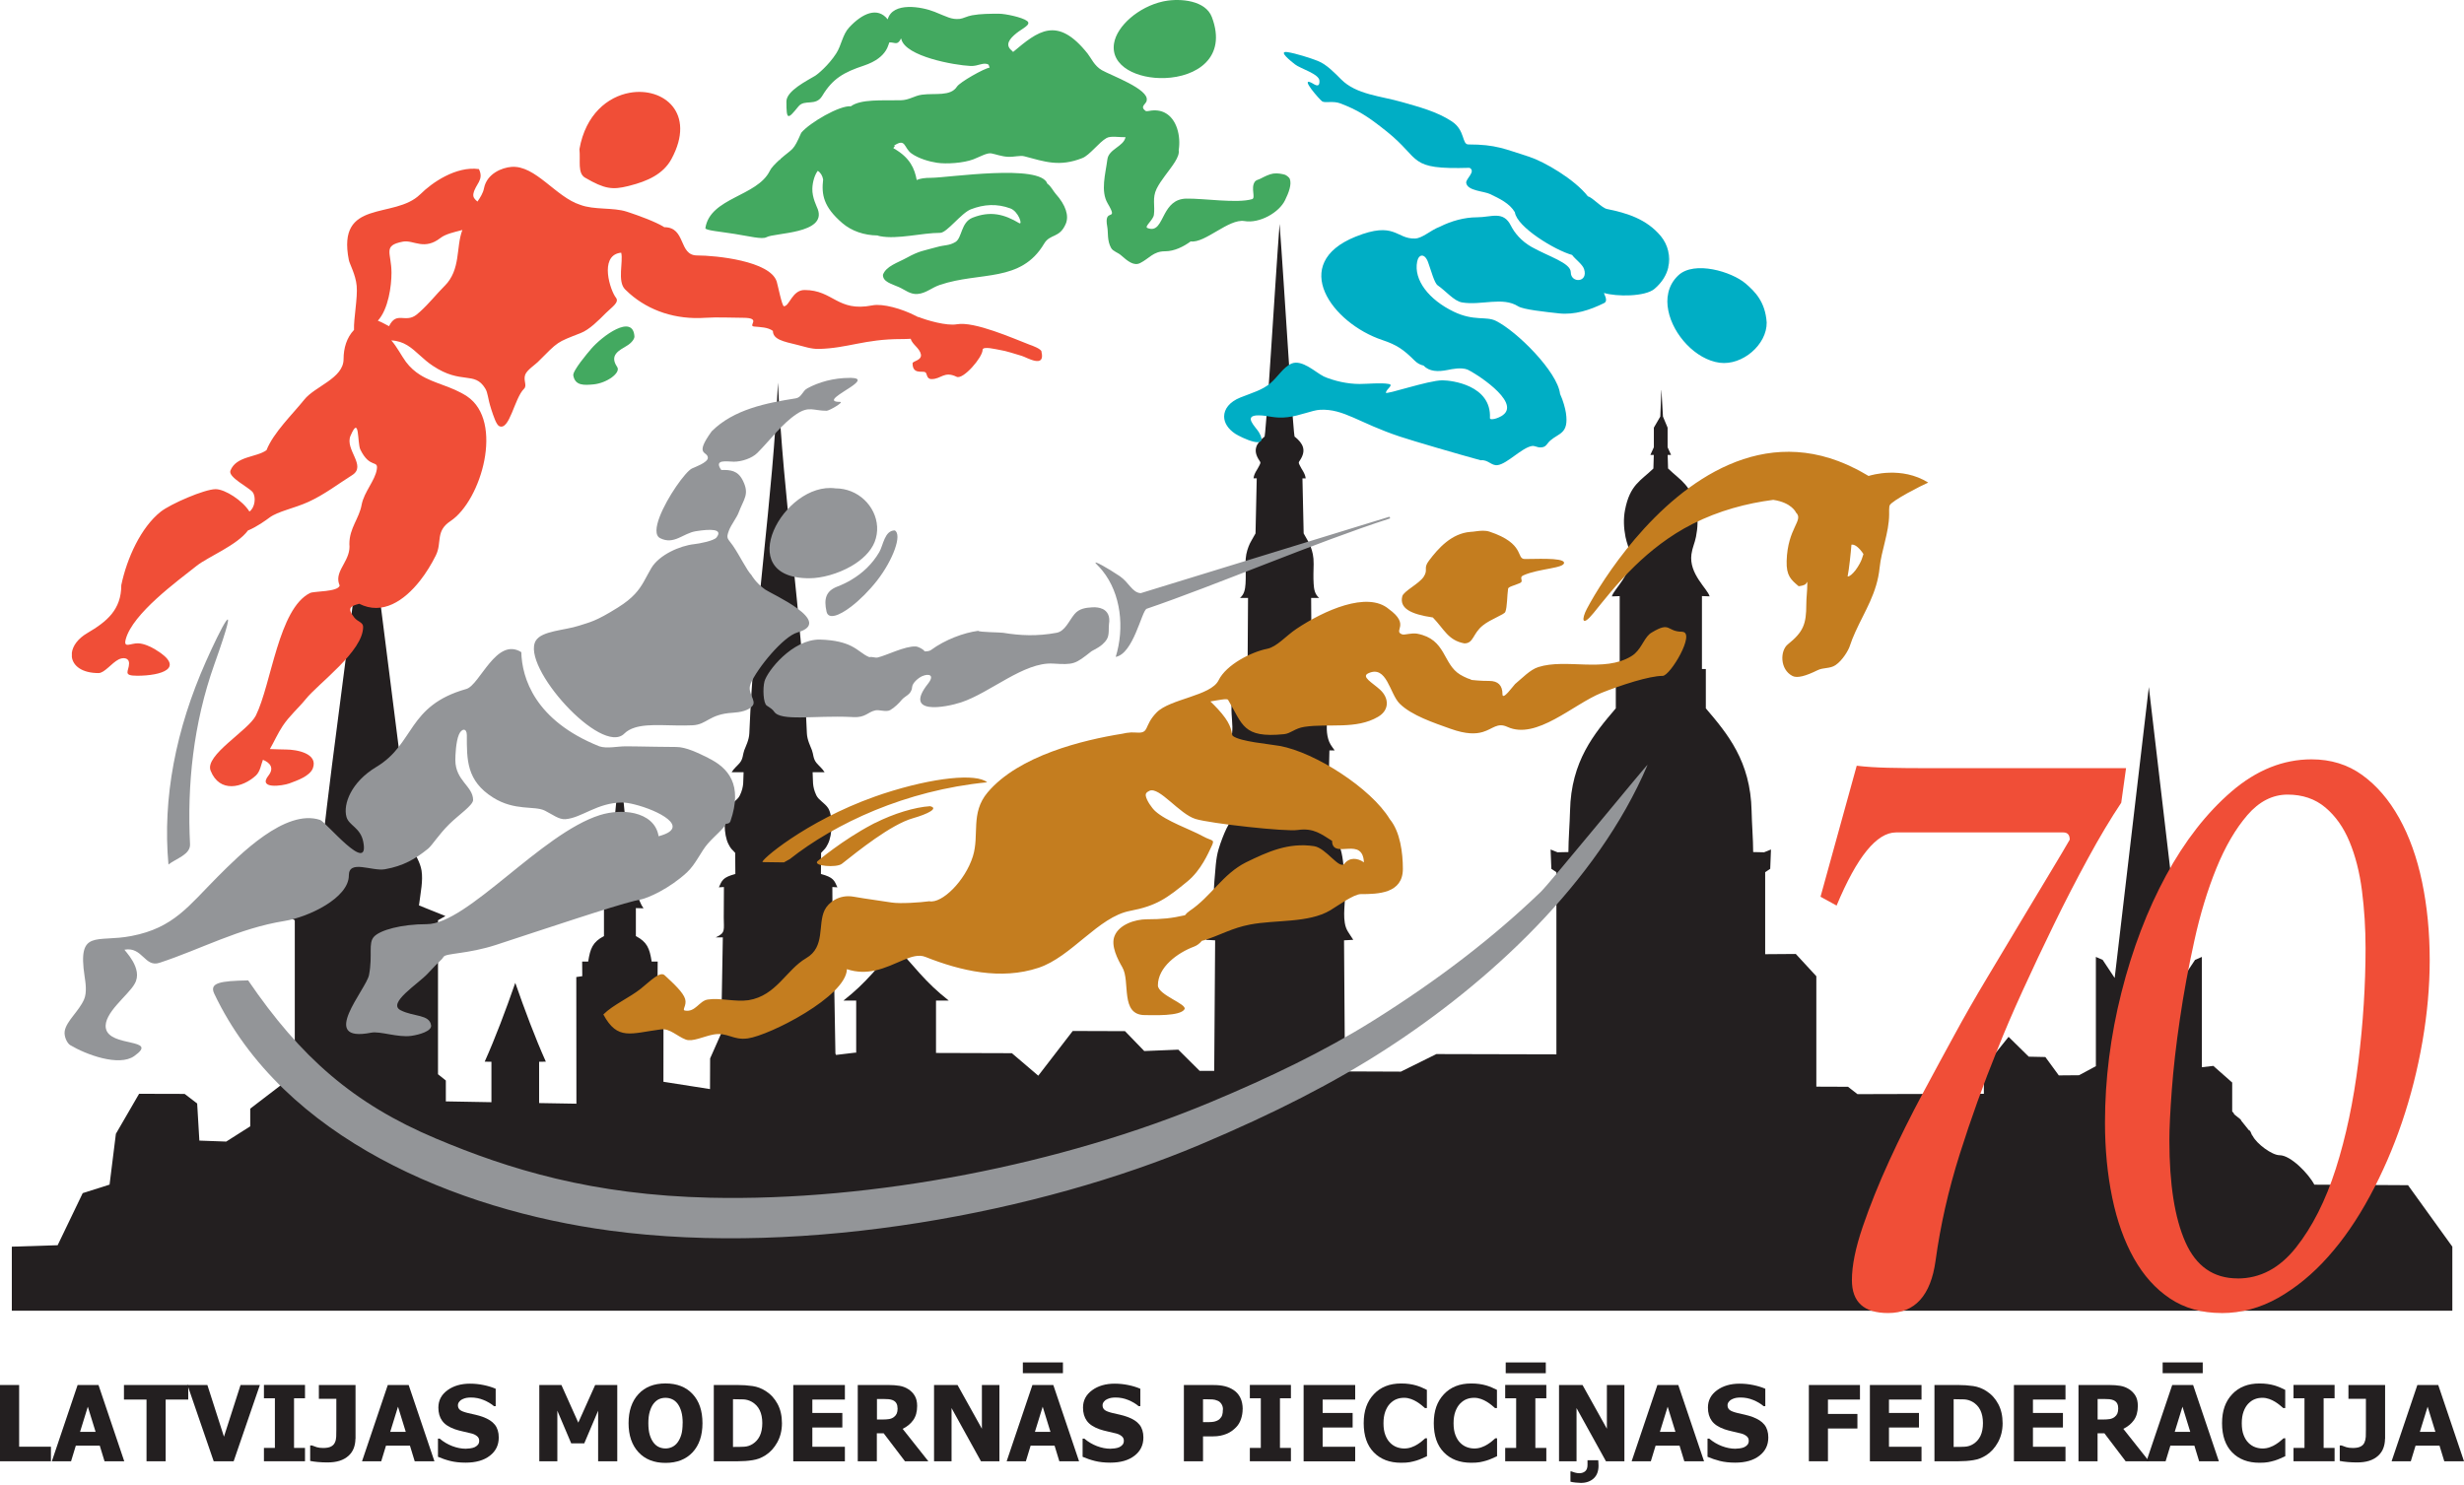 <svg width="536" height="323" viewBox="0 0 536 323" fill="none" xmlns="http://www.w3.org/2000/svg">
<path fill-rule="evenodd" clip-rule="evenodd" d="M36.645 188.102C35.332 173.679 38.234 158.688 44.796 143.924C47.686 137.413 52.935 126.839 46.651 144.479C42.008 157.54 40.695 170.84 41.339 183.673C41.452 185.944 38.272 186.802 36.645 188.102Z" fill="#939598"/>
<path fill-rule="evenodd" clip-rule="evenodd" d="M370.191 129.689L371.894 129.753C371.465 128.112 367.351 124.869 367.944 120.591C368.146 119.128 368.651 118.219 368.929 116.806C369.32 114.85 369.408 112.894 369.03 110.938C367.957 105.474 365.635 104.629 362.859 101.928L362.771 98.988H363.515L362.758 97.31V93.045L361.749 90.635L361.421 84.881H361.395L361.168 90.635L359.768 93.045V97.31L359.011 98.976H359.755L359.667 101.941C356.878 104.629 354.556 105.474 353.496 110.951C353.118 112.907 353.219 114.863 353.597 116.818C353.875 118.232 354.379 119.153 354.581 120.604C355.174 124.882 351.061 128.125 350.632 129.765L352.335 129.702V145.564H351.49V154.119C346.783 159.633 341.761 165.602 341.534 176.429C341.471 179.192 341.18 182.637 341.18 185.388L338.808 185.439L337.306 184.833L337.471 189.035L338.568 189.767V229.402L312.46 229.339L304.738 233.162L292.573 233.112L292.372 204.594L294.378 204.48C293.419 202.928 292.801 202.411 292.536 200.795C292.107 198.196 292.889 195.218 292.536 191.723C292.308 189.413 292.258 186.864 291.627 184.782C291.122 183.117 290.542 181.602 289.911 180.278C289.532 179.483 289.04 178.776 288.838 178.044C288.952 173.123 289.078 168.201 289.192 163.28H290.34C289.595 162.258 289.217 161.766 288.939 160.82C288.397 158.927 288.674 157.286 288.788 155.356C289.065 150.334 287.602 147.974 285.305 143.784L285.217 130.093H286.958C285.999 129.286 285.835 128.213 285.759 127.002C285.671 125.626 285.734 124.074 285.759 122.724C285.785 121.033 285.494 119.986 285.091 118.888C284.775 118.03 284.182 117.172 283.589 116.061C283.501 112.074 283.412 108.086 283.324 104.086H284.031C283.879 102.888 283.173 102.206 282.706 101.184C282.441 100.616 282.466 100.616 282.794 100.137C284.22 97.966 283.475 96.502 281.671 95.026C281.381 96.515 279.324 61.41 278.352 48.728C277.381 61.41 275.324 96.515 275.034 95.026C273.229 96.515 272.485 97.966 273.911 100.137C274.239 100.629 274.264 100.616 273.999 101.184C273.532 102.206 272.825 102.887 272.687 104.074H273.381C273.292 108.074 273.204 112.061 273.116 116.061C272.522 117.159 271.929 118.03 271.614 118.888C271.198 119.998 270.92 121.033 270.945 122.724C270.97 124.074 271.033 125.626 270.945 127.002C270.857 128.213 270.693 129.286 269.746 130.093H271.488L271.399 143.784C269.103 147.974 267.639 150.334 267.917 155.356C268.018 157.299 268.308 158.927 267.765 160.82C267.5 161.766 267.109 162.258 266.377 163.293H267.525C267.639 168.201 267.765 173.123 267.879 178.044C267.677 178.788 267.172 179.483 266.794 180.278C266.163 181.615 265.582 183.117 265.077 184.782C264.447 186.864 264.396 189.401 264.169 191.723C263.816 195.231 264.598 198.196 264.169 200.795C263.904 202.398 263.273 202.928 262.327 204.48L264.333 204.594L264.131 232.998H260.964L256.32 228.38L248.913 228.683L244.724 224.354L233.354 224.316L225.859 234.045L220.117 229.149L203.612 229.099V217.704H206.388C203.738 215.61 202.01 213.906 200.104 211.811C198.439 209.982 196.634 207.837 194.931 205.931C193.227 207.837 191.423 209.982 189.757 211.811C187.852 213.906 186.123 215.61 183.473 217.704H186.249V229.036H185.971L181.87 229.528L181.731 229.238L181.29 203.963H182.855C180.621 202.978 181.126 202.272 181.101 199.634C181.088 197.426 181.075 195.205 181.063 192.997L182.161 193.06C181.492 191.571 181.353 190.902 178.577 190.158C178.577 188.631 178.602 187.092 178.615 185.565C179.523 184.543 179.473 184.82 180.078 183.659C181.138 181.628 181.176 177.375 180.129 175.798C179.435 174.751 178.085 174.082 177.593 173.072C176.621 171.028 176.899 169.855 176.772 168.012H179.372C178.854 167.167 178.085 166.574 177.593 165.968C176.861 165.059 176.962 164.113 176.621 163.217C176.28 162.321 175.586 160.996 175.523 159.545C174.501 133.854 170.362 108.654 169.226 83.24C168.141 108.642 164.028 133.879 163.005 159.545C162.942 160.996 162.248 162.321 161.908 163.217C161.567 164.113 161.668 165.072 160.936 165.968C160.444 166.574 159.674 167.154 159.157 168.012H161.756C161.63 169.855 161.92 171.028 160.936 173.072C160.456 174.082 159.094 174.763 158.412 175.798C157.365 177.375 157.403 181.628 158.463 183.659C159.068 184.82 159.018 184.543 159.926 185.565C159.939 187.104 159.952 188.631 159.964 190.158C157.188 190.902 157.049 191.571 156.381 193.06L157.478 192.997C157.466 195.218 157.453 197.426 157.441 199.634C157.428 202.272 157.92 202.966 155.687 203.95H157.239L156.873 224.872L154.475 230.285L154.45 236.96L144.317 235.37L144.342 212.581L143.043 212.392L143.068 209.212H141.756C141.314 206.36 140.784 204.96 138.323 203.672V197.578L139.989 197.628C137.604 194.486 136.317 182.524 134.853 165.804C133.402 182.524 132.102 194.486 129.718 197.628L131.383 197.578V203.672C128.923 204.96 128.393 206.36 127.951 209.212H126.639L126.664 212.392L125.364 212.581L125.389 240.14L117.276 240.001V231.017L118.739 230.992C116.38 225.717 114.171 219.799 112.089 213.843C110.02 219.786 107.799 225.705 105.439 230.992L106.903 231.017V239.812L96.985 239.635V235.093L95.281 233.73V200.228L96.897 199.306L91.142 196.997C91.508 194.057 92.051 191.647 91.698 189.401C91.407 187.659 90.436 186.069 89.313 184.101C86.612 160.075 83.167 136.049 80.467 112.023C79.937 107.342 78.978 112.831 78.877 113.727C76.278 136.857 72.707 160.958 70.107 184.101C68.984 186.082 68 187.659 67.722 189.401C67.356 191.647 67.899 194.057 68.265 196.997L62.511 199.306L64.126 200.228V233.793L54.435 241.213V245.062L49.211 248.38L43.368 248.166L42.889 240.09L40.163 238.008L30.258 237.982L25.21 246.689L23.835 257.743L17.992 259.598L12.541 270.93L2.572 271.245V285.176H533.463V271.245L523.822 257.869L503.443 257.756C502.244 255.447 498.333 251.346 495.885 251.346C494.219 251.346 490.888 248.847 490.055 247.181C489.638 246.765 489.638 245.932 489.222 245.932L487.556 243.85C487.556 243.434 485.891 242.601 485.891 242.184C485.891 242.121 485.765 241.995 485.575 241.856V235.534L481.474 231.913L478.976 232.203V208.202L477.499 208.846L474.875 212.783L467.442 149.488L460.01 212.783L457.398 208.846L455.922 208.202V231.976L452.262 233.945L447.858 233.982L444.931 229.982L441.322 229.907L436.931 225.591L431.555 232.304V237.982L404.059 238.058L402.002 236.456L395.112 236.43V212.405L390.645 207.559L383.983 207.609V189.767L385.081 189.035L385.245 184.833L383.743 185.439L381.371 185.388C381.371 182.625 381.08 179.192 381.03 176.429C380.803 165.602 375.768 159.633 371.074 154.119V145.564H370.228V129.702L370.191 129.689Z" fill="#231F20"/>
<path fill-rule="evenodd" clip-rule="evenodd" d="M406.496 103.571C406.37 103.495 406.231 103.432 406.105 103.344C405.272 102.852 404.452 102.398 403.632 101.981C383.581 91.773 366.344 104.707 355.618 117.313C350.57 123.256 346.961 129.124 345.195 132.468C344.059 134.613 343.983 136.657 346.671 133.351C348.614 130.966 351.567 127.092 355.618 123.155C359 119.874 363.164 116.543 368.148 114.019C373.953 111.079 379.984 109.502 385.738 108.757C389.802 109.35 390.698 111.534 390.698 111.534C392.439 113.212 388.855 114.84 388.653 122.07C388.565 125.275 389.587 126.121 391.265 127.547C391.694 127.509 392.515 127.357 392.817 127.054C393.057 126.815 393.146 126.196 393.146 127.054C393.146 128.644 392.931 129.969 392.931 131.471C392.931 135.824 392.275 137.49 388.918 140.19C387.202 141.566 387.139 145.679 389.953 147.093C390.975 147.598 392.868 147.068 395.329 145.844C396.628 145.187 398.054 145.541 399.278 144.72C400.856 143.661 402.105 141.414 402.345 140.683C402.71 139.559 403.14 138.499 403.606 137.477C405.651 132.947 408.326 129.036 408.881 123.496C409.247 119.849 410.913 115.862 410.95 111.988C410.95 111.622 410.9 110.259 411.077 109.931C411.644 108.858 418.017 105.615 419.455 104.997C413.651 101.376 407.077 103.369 406.471 103.559L406.496 103.571ZM404.49 122.726C404.288 123.117 403.972 123.61 403.632 124.064C403.051 124.808 402.37 125.464 401.916 125.427C402.244 123.786 402.61 120.303 402.748 118.512C403.039 118.461 403.341 118.549 403.644 118.726C404.338 119.13 405.02 120.001 405.36 120.556C404.957 121.654 405.121 121.54 404.502 122.726H404.49ZM365.94 137.452C362.508 137.452 363.467 135.118 359.353 137.591C357.801 138.424 357.283 140.733 355.618 142.222C355.378 142.437 355.113 142.626 354.823 142.802C348.917 146.361 340.69 143.219 334.646 145.137C332.866 145.68 331.075 147.598 329.573 148.834C329.157 149.251 326.835 152.531 326.835 151.03C326.835 149.112 325.876 148.153 323.958 148.153C323.617 148.153 323.125 148.153 322.582 148.128C321.762 148.09 320.828 148.027 320.096 147.938C319.995 147.9 319.894 147.85 319.794 147.812C319.894 147.812 320.008 147.837 320.122 147.875L319.264 147.598C318.658 147.345 318.115 147.068 317.648 146.79C313.8 144.468 314.633 139.08 308.311 137.881C307.074 137.641 305.547 138.209 305.042 138.033C302.897 137.275 306.91 135.976 302.115 132.518C297.446 128.543 287.932 132.872 282.039 136.809C279.729 138.348 277.774 140.733 275.654 141.162C272.221 141.843 266.757 144.594 265.079 148.014C263.414 151.434 254.505 152.027 251.59 155.03C248.688 158.008 250.177 159.636 247.136 159.383C246.807 159.358 246.467 159.345 246.139 159.358H246.063C245.394 159.396 244.738 159.497 244.12 159.648C235.653 160.999 221.621 164.368 214.832 172.418C211.046 176.923 213.103 181.643 211.627 186.337C209.961 191.649 204.901 196.646 202.15 196.091C200.182 196.369 195.803 196.659 193.973 196.369C192.8 196.179 191.576 196.003 190.339 195.826C188.762 195.599 187.159 195.359 185.658 195.094C182.516 194.551 180.168 196.381 179.374 198.034C177.847 201.201 179.575 206.022 175.373 208.47C171.007 211.019 168.887 216.634 162.83 217.618C159.865 218.035 156.622 217.05 153.947 217.479C152.117 217.757 151.272 220.281 149.013 219.877C148.269 219.751 149.455 218.767 149.038 217.353C148.622 215.94 146.628 214.085 144.584 212.192C143.574 211.258 141.518 213.404 139.423 215.095C137 217.038 133.366 218.615 131.246 220.722C134.35 226.489 137.24 224.811 143.789 223.965C145.707 223.713 147.31 225.48 149.177 226.186C150.641 226.742 153.114 225.467 155.196 225.088C158.275 224.533 159.436 226.388 162.666 225.934C167.462 225.265 184.093 216.785 184.232 210.867C186.427 211.599 188.459 211.561 190.314 211.158C194.894 210.186 198.478 207.082 201.279 208.192C209.04 211.271 217.721 213.277 225.886 210.577C233.078 208.205 238.921 199.485 245.823 198.186C251.615 197.088 253.874 195.409 258.303 191.775C261.281 189.34 262.871 185.554 263.477 184.305C264.373 182.475 263.742 183.094 261.735 181.983C258.808 180.381 253.76 178.715 251.287 176.469C250.543 175.788 249.419 174.172 249.243 173.15C249.167 172.746 249.344 172.368 250.063 172.052C252.196 171.119 256.549 177.112 260.057 178.185C263.3 179.182 279.793 180.999 282.329 180.583C285.774 180.078 287.49 181.542 289.774 182.955C289.774 183.106 289.774 183.258 289.799 183.397C290.367 186.778 296.424 181.996 296.701 187.624C295.288 186.64 293.597 186.501 292.474 187.901C291.351 189.315 288.525 184.52 285.849 184.103C280.209 183.258 275.704 185.365 271.048 187.624C265.975 190.16 263.439 195.081 258.783 198.186C258.366 198.463 258.038 198.779 257.773 199.132C254.921 199.788 252.763 200.015 249.483 200.015C246.946 200.015 243.426 201.138 242.441 203.675C241.596 205.782 243.148 208.747 244.132 210.438C245.962 213.53 243.564 220.861 249.066 220.861C250.896 220.861 256.688 221.151 257.659 219.599C258.366 218.476 251.88 216.495 251.88 214.388C251.88 210.451 256.095 207.321 259.779 205.946C260.385 205.719 260.966 205.29 261.445 204.697C261.634 204.659 261.836 204.596 262.038 204.545C265.559 203.422 267.969 201.921 271.906 201.164C277.546 200.078 284.6 200.886 289.383 198.059C290.796 197.227 294.455 194.539 296.007 194.539C299.818 194.539 305.169 194.4 305.169 189.05C305.169 185.542 304.588 180.974 302.329 178.236C298.241 171.472 286.001 163.674 278.392 162.298C275.855 161.844 269.912 161.377 268.196 160.14C267.83 159.875 268.196 158.55 266.518 156.203C265.622 154.942 264.385 153.654 263.3 152.62C265.142 152.304 266.947 151.938 267.136 152.254C270.341 157.591 270.278 160.658 279.326 159.737C280.802 159.585 281.66 158.462 283.742 158.147C289.017 157.352 294.985 158.79 299.793 155.951C302.266 154.5 302.203 151.888 300.209 150.058C298.556 148.544 296.02 147.232 297.66 146.487C301.686 144.632 302.291 150.916 304.462 153.087C307.049 155.673 312.008 157.301 315.528 158.563C318.999 159.8 321.068 159.711 322.57 159.257C324.791 158.588 325.712 157.137 327.92 158.159C334.229 161.049 342.204 153.238 348.375 150.752C350.015 150.096 352.854 149.049 355.618 148.241C357.927 147.572 360.186 147.055 361.687 147.055C363.328 147.055 368.956 137.591 365.94 137.465V137.452ZM311.692 134.348C314.166 136.897 314.998 139.332 318.557 139.988C320.589 139.976 320.336 137.856 322.57 136.077C324.298 134.689 327.213 133.73 327.453 133.137C327.882 132.089 327.832 129.603 328.059 128.089C328.122 127.647 329.409 127.408 330.595 126.878C331.642 126.411 330.254 125.692 331.403 125.174C334.734 123.673 340.475 123.66 340.223 122.386C339.983 121.25 333.459 121.666 331.668 121.628C329.75 121.591 331.844 118.284 324.046 115.685C323.566 115.521 323.062 115.471 322.582 115.471C321.56 115.471 320.601 115.71 319.869 115.723C315.756 116.051 312.891 119.269 310.847 121.982C309.535 123.723 310.733 123.849 309.724 125.452C308.727 127.017 305.32 128.619 305.042 129.742C304.399 132.304 306.771 133.629 311.705 134.348H311.692ZM190.326 179.056C190.137 179.144 189.948 179.245 189.771 179.346C183.235 182.791 177.809 187.397 177.809 187.397C176.85 188.431 181.973 188.848 183.121 187.952C184.926 186.526 187.563 184.419 190.339 182.488C193.191 180.507 196.194 178.702 198.617 178.021C201.809 177.112 204.283 175.851 202.314 175.409C198.983 175.623 194.402 177.012 190.339 179.068L190.326 179.056ZM170.528 187.636C170.957 187.397 171.386 187.157 171.815 186.917C176.661 183.081 182.97 179.321 190.326 176.292C197.57 173.327 205.822 171.081 214.731 170.21C212.447 168.254 203.223 169.062 192.08 172.709C191.487 172.91 190.907 173.1 190.326 173.314C175.108 178.702 164.963 187.561 165.922 187.573L170.528 187.636Z" fill="#C47D1F"/>
<path fill-rule="evenodd" clip-rule="evenodd" d="M379.731 61.688C381.787 63.467 383.996 65.65 384.311 70.155C384.387 74.975 379.024 79.581 374.077 78.925C368.879 78.231 363.945 72.856 362.91 67.568V63.707C363.225 62.294 363.932 60.994 365.106 59.896C368.576 56.666 376.702 59.089 379.743 61.701L379.731 61.688ZM362.897 58.18C363.188 56.969 363.162 55.77 362.897 54.659V58.18ZM362.897 67.568C362.645 66.256 362.62 64.944 362.897 63.707V67.568ZM362.897 54.659C362.62 53.423 362.039 52.3 361.295 51.391C358.203 47.656 353.862 46.331 349.572 45.473C348.424 45.246 346.468 42.975 345.421 42.722C342.518 39 335.931 35.176 332.638 34.104C327.288 32.413 325.433 31.428 319.426 31.428C317.962 31.428 318.783 28.35 315.792 26.394C312.549 24.274 308.852 23.315 305.016 22.217C300.334 20.867 295.072 20.602 291.754 17.283C290.366 15.908 288.637 14.04 286.668 13.258C285.053 12.614 281.873 11.617 280.094 11.34C277.81 10.986 280.952 13.409 281.697 14.002C282.807 14.911 286.958 16.072 287.022 17.561C287.11 19.34 285.861 18.305 285.331 18.028C282.605 16.64 287.173 21.8 287.627 22.066C288.271 22.457 290 21.901 291.564 22.495C295.299 23.921 297.47 25.245 301.672 28.615C309.357 34.773 306.088 36.918 319.679 36.514C321.142 37.309 318.82 38.886 318.947 39.795C319.224 41.561 322.821 41.561 324.171 42.243C326.139 43.189 328.373 44.211 329.534 46.18C329.975 49.423 338.316 54.47 341.976 55.467C342.67 56.413 344.247 57.499 344.588 58.546C345.559 61.537 341.698 61.65 341.698 59.253C341.698 57.183 336.852 55.82 333.117 53.7C330.947 52.464 329.458 50.672 328.688 49.133C327.01 45.751 324.448 47.278 321.294 47.278C318.593 47.278 315.742 48.06 313.205 49.334C311.199 50.079 309.457 51.833 307.83 51.896C303.666 52.047 303.501 48.022 294.883 51.492C280.334 57.347 289.709 70.319 300.725 73.991C303.893 75.051 305.331 76.073 307.716 78.445C308.334 79.064 308.991 79.392 309.647 79.531C310.946 80.856 312.751 80.931 314.947 80.49C315.83 80.313 317.824 79.871 319.237 80.414C320.448 80.894 330.871 87.342 326.972 90.282C326.77 90.446 326.581 90.559 326.404 90.635C325.874 90.938 325.079 91.19 324.751 91.19C324.713 91.19 324.095 91.317 324.108 90.951C324.461 83.821 315.805 82.749 313.76 82.749C310.707 82.749 301.394 85.966 301.47 85.436C301.596 84.603 303.262 83.758 302.101 83.543C300.41 83.228 297.571 83.543 295.779 83.543C293.078 83.543 290.328 82.912 287.88 81.89V81.853C286.302 81.121 283.249 78.105 280.927 79.114C279.16 79.884 277.873 82.118 276.321 83.405C274.567 84.868 272.51 85.424 269.86 86.471C267.437 87.43 266.277 89.02 266.289 90.635C266.289 91.973 267.122 93.323 268.699 94.37C269.848 95.127 276.346 98.282 273.86 94.055C273.192 92.919 270.277 90.37 273.759 90.37C275.879 90.37 277.242 91.115 280.069 90.774C282.807 90.458 285.432 89.247 287.16 89.159C292.347 88.906 295.527 91.998 304.524 94.989C307.464 95.973 317.584 98.913 322.114 100.15C323.691 99.935 324.436 101.411 325.799 101.197C327.906 100.881 331.01 97.449 333.218 97.045C333.849 96.932 334.329 97.348 335.061 97.348C336.411 97.348 336.398 96.579 337.256 95.834C339.149 94.194 341.307 94.37 340.638 89.84C340.499 88.906 340.058 87.203 339.364 85.701C338.821 80.906 329.975 72.061 325.382 69.802C323.224 68.742 320.65 69.941 316.221 67.808C310.883 65.234 307.464 60.944 308.284 56.893C308.599 55.29 309.912 55.025 310.656 57.057C311.35 58.962 312.019 61.6 312.751 62.092C314.505 63.291 316.284 65.511 318.051 65.802C322.215 66.508 326.846 64.489 330.253 66.647C331.389 67.366 336.196 67.859 339.149 68.187C342.506 68.552 345.862 67.467 348.941 65.941C350.039 65.398 348.638 63.644 348.992 63.757C351.591 64.552 357.85 64.59 359.907 62.849C361.585 61.423 362.531 59.795 362.91 58.167V54.647L362.897 54.659Z" fill="#00AEC5"/>
<path fill-rule="evenodd" clip-rule="evenodd" d="M226.566 76.5C226.465 75.894 224.547 75.188 223.941 74.986C220.509 73.673 211.941 69.85 208.117 70.557C205.972 70.935 201.669 69.749 199.524 68.853L199.751 68.954C199.751 68.954 199.776 68.992 199.776 69.03C199.612 68.942 199.436 68.841 199.272 68.752C199.347 68.777 199.448 68.815 199.524 68.853L199.183 68.714C196.193 67.175 192.016 65.989 189.757 66.443C182.148 67.945 181.277 63.099 175.019 63.099C172.306 63.099 171.75 66.632 170.526 66.632C170.11 66.632 169.176 61.925 168.962 61.269C167.536 56.764 155.712 55.578 151.636 55.578C147.561 55.578 149.277 49.433 144.507 49.433C142.627 48.222 138.601 46.808 136.986 46.266L136.33 46.051C133.339 45.08 129.276 45.723 126.21 44.562C120.91 42.871 116.481 35.919 111.269 36.31C109.238 36.461 105.919 37.748 105.288 40.953C105.086 42.001 104.493 42.947 103.862 43.856C103.307 43.389 102.84 42.947 102.979 42.165C103.383 40.07 105.364 39.187 104.178 36.789C99.206 36.095 93.919 39.767 91.433 42.266L91.382 42.303C85.78 47.805 73.212 43.099 75.887 56.588C76.063 57.471 77.363 59.717 77.59 62.203C77.83 64.79 76.909 69.358 77.01 71.781C75.42 73.446 74.738 75.73 74.738 78.14C74.738 82.33 68.492 84.033 66.17 86.974C63.672 90.103 59.483 94.116 57.968 97.952C55.735 99.554 51.369 99.201 50.12 102.406C49.59 103.832 54.044 105.977 54.94 107.05C55.785 108.148 55.432 110.507 54.258 111.302C52.795 108.93 48.971 106.431 46.902 106.431C44.492 106.431 37.084 109.649 34.952 111.34C30.674 114.734 27.608 121.435 26.384 127.315C26.384 132.666 23.255 135.24 18.977 137.751C16.933 138.95 15.822 140.54 15.633 142.016V142.962C15.898 144.893 17.854 146.445 21.437 146.445C22.724 146.445 24.277 144.262 25.803 143.48C26.725 143.013 28.075 143.038 28.075 144.35C28.075 146.041 26.561 147.025 29.854 147.025C35.028 147.025 40.567 145.398 33.778 141.309C32.895 140.779 31.381 140.01 30.043 139.972C28.428 139.921 26.8 141.17 27.355 139.076C28.857 133.498 38.523 126.482 42.788 123.101C45.236 121.157 51.596 118.621 53.943 115.416C55.861 114.646 57.893 113.157 58.624 112.614C60.467 111.239 64.038 110.596 67.129 109.182C70.625 107.58 73.691 105.207 76.606 103.378C79.836 101.346 74.953 97.826 76.253 94.81C78.284 90.078 77.679 96.374 78.398 97.838C80.455 102.027 82.322 99.983 81.969 102.116C81.616 104.526 79.205 107.024 78.675 109.788C78.145 112.829 76 114.873 76 118.356C76.379 121.725 73.224 123.795 73.615 126.47C73.666 126.773 73.754 127.088 73.893 127.404C73.489 128.817 68.404 128.59 67.457 129.019C60.58 132.4 59.053 148.817 55.659 155.682C54.019 158.963 44.466 164.3 45.817 167.682C47.785 172.629 52.782 171.379 55.659 168.742C56.631 167.846 56.807 166.244 57.199 165.31C58.725 165.941 59.697 167.051 58.423 168.717C55.962 171.796 61.502 170.976 62.927 170.458C64.568 169.84 67.344 168.919 68.051 167.177C69.287 163.897 64.467 163.076 62.208 163.076C61.047 163.076 59.823 163.001 58.713 162.975C59.621 161.398 60.429 159.556 61.502 157.941C62.965 155.732 64.984 154.004 66.511 152.111C69.287 148.653 79.054 141.688 78.991 136.363C78.978 135.378 77.792 135.278 77.073 134.369C75.268 132.123 76.555 131.807 78.145 131.366C83.193 133.915 87.912 130.735 91.37 126.344C92.733 124.615 93.894 122.684 94.802 120.854C96.228 118.003 94.625 115.593 98.02 113.359C104.708 108.892 109.705 91.68 101.591 86.229C98.184 83.996 94.487 83.503 91.382 81.56C90.259 80.853 89.225 79.957 88.303 78.734C87.281 77.333 86.36 75.465 85.124 74.065C87.938 74.203 89.54 75.692 91.382 77.358C92.215 78.115 93.099 78.898 94.171 79.604C100.392 83.743 103.193 80.677 105.54 84.5C106.197 85.573 106.02 86.431 106.865 89.055C107.37 90.595 107.963 92.412 108.594 92.715C110.866 93.787 111.875 86.658 113.995 84.588C114.727 83.869 113.78 82.759 114.26 81.497C114.639 80.513 116.43 79.327 116.973 78.784C121.566 74.191 120.986 74.557 126.298 72.475C128.241 71.718 130.197 69.711 131.825 68.083C133.1 66.822 134.79 65.774 133.983 64.765C132.734 63.187 130.374 55.856 134.778 55.023C134.904 54.998 135.018 54.985 135.131 54.985C135.623 56.891 134.235 61.219 135.977 62.96C136.305 63.288 136.633 63.591 136.973 63.894C141.251 67.642 147.018 69.585 153.453 69.143C156.065 68.967 159.031 69.143 161.605 69.143C165.82 69.143 162.564 70.897 164.053 71.049C165.416 71.175 167.044 71.188 168.129 71.995C168.154 73.838 170.337 74.292 173.441 75.036C174.855 75.377 176.445 75.957 178.123 75.919C184.42 75.768 188.066 73.774 196.003 73.774C196.786 73.774 197.48 73.749 198.098 73.711C198.489 75.011 200.067 75.73 200.332 77.131C200.533 78.443 198.515 78.544 198.515 79.049C198.515 81.472 200.533 80.664 201.24 80.967C201.745 81.169 201.442 82.481 202.653 82.481C204.773 82.481 205.379 80.664 208.092 81.977C209.505 82.683 213.745 77.749 213.745 76.134C213.745 75.225 216.774 76.033 217.468 76.134C218.881 76.336 220.9 77.043 222.313 77.446C223.323 77.749 227.449 80.26 226.553 76.538L226.566 76.5ZM96.695 62.228C94.928 63.995 93.3 66.09 91.382 67.806C91.143 68.02 90.89 68.235 90.65 68.437C88.165 70.43 86.284 67.579 84.631 70.973C84.24 70.809 83.193 70.14 82.196 69.774C84.493 67.238 85.161 62.254 85.161 59.339C85.161 54.96 83.155 53.433 87.647 52.575C88.833 52.348 90.02 52.891 91.382 53.08C92.657 53.257 94.083 53.118 95.811 51.78C96.909 50.922 98.777 50.506 100.581 50.039C99.143 53.799 100.304 58.632 96.707 62.228H96.695ZM127.295 38.669C131.56 41.168 133.276 41.307 136.595 40.499L136.986 40.398C140.721 39.452 144.242 37.95 146.059 34.606C151.51 24.549 144.292 18.871 136.986 20.183C132.204 21.041 127.383 24.877 126.046 32.448C126.311 34.997 125.579 37.672 127.282 38.669H127.295Z" fill="#F04E37"/>
<path fill-rule="evenodd" clip-rule="evenodd" d="M280.563 38.887C280.462 38.622 279.805 38.092 279.477 38.004C278.909 37.853 277.95 37.626 276.979 37.764C276.096 37.891 275.048 38.433 274.19 38.875C273.673 39.14 273.231 39.127 272.916 39.619C272.058 40.957 273.193 43.089 272.373 43.329C269.08 44.301 261.874 43.14 258.026 43.215C255.464 43.279 254.278 44.881 253.395 46.484C252.309 48.465 251.704 50.459 249.584 49.6C248.877 49.31 250.846 47.884 251.01 46.749C251.287 44.793 250.606 43.089 251.603 41.07C252.07 40.124 252.726 39.19 253.395 38.282C254.972 36.136 256.663 34.155 256.41 32.666C256.89 29.638 256.019 25.878 253.395 24.527C252.473 24.048 251.325 23.871 249.95 24.136C249.66 24.187 249.445 24.199 249.294 24.187C247.741 23.139 249.445 22.635 249.445 21.827C249.975 19.392 241.722 16.426 239.703 15.278C238.05 14.332 237.369 12.641 236.599 11.669C229.949 3.303 225.76 6.798 220.384 11.303C220.296 11.19 220.195 11.088 220.069 10.988C218.555 9.751 219.615 8.426 221.116 7.215C222.454 6.142 224.448 5.347 223.413 4.552C222.365 3.757 218.693 2.987 217.331 2.987C215.349 2.987 213.356 2.987 211.45 3.328C210.34 3.53 209.494 4.035 208.788 4.11C206.983 4.3 206.012 3.656 203.299 2.571C200.56 1.473 194.201 0.312 193.103 4.211C190.882 1.397 187.551 2.924 184.737 5.953C183.26 7.53 183.058 9.827 181.91 11.618C180.219 14.243 177.822 16.186 177.367 16.464C175.588 17.549 171.071 19.745 171.071 22.079C171.071 26.18 171.348 26.042 173.67 23.177C175.033 21.474 177.431 23.24 178.869 20.855C181.128 17.095 183.563 15.72 187.904 14.281C193.418 12.451 193.179 9.221 193.519 9.221C194.718 9.221 195.147 9.865 195.879 8.615C195.929 8.527 195.967 8.161 196.081 8.565C197.065 12.275 207.475 14.18 211.147 14.357C212.788 14.432 213.936 13.448 215.021 14.054C215.11 14.104 215.211 14.634 215.286 14.71C214.113 14.861 208.813 17.852 208.169 18.849C206.769 21.032 203.412 20.224 200.56 20.603C198.844 20.83 197.835 21.776 195.917 21.814C191.816 21.89 187.298 21.524 185.09 23.127C182.667 22.887 176.131 26.685 174.301 28.881C172.497 32.982 172.623 32.086 169.695 34.648C169.847 34.736 169.758 34.774 169.544 34.786C168.597 35.67 167.79 36.477 167.474 37.146C164.724 42.774 154.477 42.963 153.443 49.626C153.367 50.131 156.723 50.396 159.84 50.9C162.957 51.392 165.809 52.137 166.743 51.607C168.471 50.623 179.841 50.9 177.897 45.525C177.67 44.894 176.648 42.988 176.711 41.032C176.762 39.544 177.229 38.042 177.885 37.171C178.503 37.537 178.907 38.231 179.058 39.039C178.68 42.345 179.109 44.995 183.248 48.553C185.254 50.269 187.98 51.203 190.882 51.228C191.046 51.291 191.235 51.355 191.45 51.392C195.286 52.124 200.497 50.66 204.523 50.66C205.986 50.66 209.091 46.358 211.198 45.537C214.037 44.44 216.864 44.263 219.791 45.348C221.533 45.992 222.529 49.008 221.709 48.553C218.504 46.635 215.488 45.815 211.564 47.367C209.002 48.377 209.305 51.796 207.816 52.667C206.428 53.487 205.557 53.26 203.816 53.752C200.901 54.572 200.03 54.547 197.267 56.074C195.235 57.197 192.762 57.891 192.068 59.784C192.03 61.323 193.923 61.752 195.526 62.459C196.939 63.09 197.986 64.087 199.601 63.961C201.431 63.822 202.63 62.598 204.472 61.98C213.255 59.027 222.063 61.576 227.135 53.008C228.435 50.812 230.492 51.885 231.842 48.692C232.574 46.963 231.855 44.629 229.634 42.156C229.053 41.499 228.662 40.553 227.829 39.96C226.366 35.569 206.151 38.685 202.592 38.685C201.128 38.685 200.169 38.837 199.412 39.165C198.971 36.717 197.961 34.294 194.453 32.313C194.062 32.099 194.958 31.884 194.504 31.669C197.09 29.979 196.573 32.174 198.289 33.398C199.841 34.509 202.201 35.178 203.841 35.417C205.848 35.72 209.57 35.493 211.753 34.66C213.154 34.117 214.719 33.196 215.652 33.373C216.548 33.537 217.911 34.054 219.261 34.117C220.611 34.181 221.949 33.764 222.82 34.004C227.299 35.178 230.416 36.364 235.438 34.395C237.054 33.764 239.035 30.976 240.713 30.029C241.647 29.512 243.464 29.89 244.839 29.852C244.423 31.897 241.18 32.414 240.89 34.685C240.486 37.827 239.363 41.55 240.953 44.25C243.489 48.553 240.019 44.894 240.864 49.323C241.104 50.534 240.789 52.351 241.71 53.967C242.139 54.699 243.174 54.938 243.83 55.519C245.268 56.781 246.631 57.941 248.019 57.235C250.013 56.238 250.858 54.686 253.407 54.673H253.445C255.439 54.673 257.445 53.676 259.01 52.528C262.152 52.957 267.288 47.531 270.707 48.099C273.988 48.667 278.266 46.244 279.553 43.531C280.348 41.928 281.017 40.111 280.575 38.938L280.563 38.887ZM128.521 75.999C127.852 76.769 124.533 80.693 124.71 81.69C125.101 83.923 127.007 83.835 129.114 83.633C132.016 83.355 135.12 81.097 134.25 79.835C132.483 77.235 134.716 76.226 136.382 75.216C137.455 74.573 138.048 73.689 138.01 73.185C137.682 68.213 131.044 73.033 128.508 75.999H128.521ZM253.395 16.981C260.196 16.742 266.998 12.628 263.616 3.707C262.253 0.11 256.865 -0.407 253.395 0.237C253.243 0.262 253.092 0.287 252.953 0.325C247.678 1.498 242.946 5.65 242.341 9.435C241.533 14.47 247.464 17.196 253.395 16.981Z" fill="#43A960"/>
<path fill-rule="evenodd" clip-rule="evenodd" d="M239.827 132.491C239.221 132.201 238.464 132.088 237.606 132.138C236.218 132.226 234.779 132.378 233.744 133.614C232.533 135.066 231.688 137.337 229.845 137.678C225.643 138.46 221.933 138.296 218.211 137.678C217.517 137.564 212.962 137.564 212.798 137.249C209.643 137.665 205.592 139.167 202.488 141.451C202.173 141.678 201.668 141.716 201.138 141.728C200.886 141.249 199.75 140.693 199.207 140.656C196.822 140.542 192.898 142.599 190.917 143.053C190.362 143.179 189.769 142.839 189.112 142.977C187.75 142.46 186.904 141.425 185.163 140.555C183.75 139.848 181.731 139.255 178.361 139.154C172.342 139.078 166.878 146.056 166.298 148.265C165.907 149.741 166.02 153.022 166.803 153.527C167.648 154.069 168.115 154.397 168.38 154.814C169.793 157.009 177.062 155.634 185.15 156L185.617 156.025C188.305 156.177 188.797 154.877 190.463 154.549C191.283 154.385 192.784 154.978 193.643 154.498C194.551 153.993 195.586 152.971 196.091 152.34C196.848 151.381 198.286 151.167 198.412 149.501C198.488 148.542 199.813 147.457 200.633 147.104C202.021 146.511 203.397 146.813 201.87 148.757C196.419 155.647 205.63 153.943 209.062 152.82C215.397 150.738 222.741 144 229.063 144.378C233.593 144.656 233.845 144.542 237.416 141.716C237.669 141.514 238.817 141.072 239.814 140.201C240.193 139.873 240.546 139.482 240.811 139.015C241.354 138.094 241.126 136.504 241.24 135.797C241.53 134.081 240.924 132.983 239.814 132.466L239.827 132.491ZM302.365 112.39L248.142 129.059C246.262 128.92 245.631 126.763 243.574 125.349C242.123 124.39 240.786 123.57 239.814 123.04C238.502 122.321 237.871 122.119 238.603 122.826C239.032 123.255 239.435 123.696 239.814 124.163C243.865 129.185 244.647 136.618 242.704 142.927C246.54 142.233 248.332 133.034 249.404 132.466C264.66 127.267 286.099 118.043 302.314 112.819C302.655 112.705 302.011 112.503 302.352 112.39H302.365ZM185.15 126.182C184.204 126.737 183.207 127.217 182.16 127.621C179.674 128.58 179.169 130.27 179.8 133.084C180.191 134.813 182.475 134.031 185.15 131.987C187.018 130.561 189.075 128.516 190.816 126.283C194.311 121.778 196.28 116.302 194.639 115.406C192.418 115.406 192.141 118.636 191.27 120.125C189.756 122.712 187.649 124.706 185.163 126.169L185.15 126.182ZM154.083 164.909C151.812 163.811 149.25 162.524 147.092 162.524C144.127 162.524 141.073 162.435 138.07 162.397C137.363 162.397 136.657 162.385 135.95 162.385C134.322 162.385 132.013 162.927 130.385 162.385C116.303 156.757 113.539 147.457 113.401 141.892C107.962 138.498 104.378 149.072 101.438 149.905C88.517 153.552 90.283 161.83 81.867 166.864C76.378 170.158 74.598 174.978 75.368 177.742C75.898 179.635 78.409 180.051 79.015 183.13C80.491 190.6 70.863 178.802 69.639 178.398C62.081 175.887 52.099 186.007 47.355 190.752C41.109 196.998 37.84 201.881 28.604 203.648C20.994 205.137 16.818 202.007 18.408 212.468C18.572 213.566 18.976 215.9 18.282 217.465C17.121 220.077 14.471 222.121 14.079 224.317C13.878 225.491 14.597 226.992 15.278 227.396C18.673 229.428 25.878 232.141 29.209 229.768C34.774 225.819 23.796 227.939 23.026 223.724C22.433 220.481 27.922 216.531 29.272 214.083C31.317 210.689 26.824 206.626 27.102 206.626C31.039 205.944 31.455 210.563 34.711 209.478C43.809 206.487 51.834 202.007 61.892 200.38C67.103 199.547 75.885 195.37 75.885 190.474C75.885 186.941 80.908 189.628 83.76 189.124C87.697 188.417 90.283 186.953 93.135 184.644C94.069 183.849 95.419 181.603 97.741 179.306C99.798 177.275 102.915 175.205 102.915 174.057C102.915 171.066 99.053 169.855 99.053 165.375C99.053 164.366 99.167 161.35 99.836 159.811C100.416 158.448 101.552 158.36 101.552 159.949C101.552 165.249 101.438 169.868 107.255 173.527C112.013 176.518 116.265 175.243 118.536 176.379C120.152 177.186 121.59 178.347 122.991 178.234C126.575 177.956 129.918 174.612 135.382 174.612C136.051 174.612 136.998 174.764 138.045 175.029C143.054 176.265 150.588 180.013 143.269 181.944C142.815 179.142 140.682 177.59 138.045 176.959C135.66 176.392 132.846 176.606 130.474 177.351C117.729 181.376 101.64 201.074 92.845 201.074C87.343 201.074 82.687 202.361 81.362 203.799C80.037 205.238 81.11 207.711 80.277 212.127C79.684 215.244 69.072 226.992 80.756 224.683C82.674 224.304 86.561 225.793 89.476 225.377C91.116 225.15 93.943 224.368 93.779 223.106C93.451 220.658 89.968 221.263 87.141 219.8C84.163 218.26 91.003 214.058 93.097 211.774C95.798 208.821 96.037 208.948 96.492 208.178C96.971 207.37 101.754 207.597 107.962 205.566C118.524 202.108 133.225 197.174 138.032 196.001C138.449 195.9 138.777 195.824 139.042 195.786C140.96 195.471 145.692 193.275 149.427 189.818C151.383 188.001 152.468 185.25 154.007 183.521C155.534 181.792 157.503 180.265 157.881 179.243C158.386 179.231 158.752 179.079 158.891 178.688C161.654 170.675 158.386 167.041 154.058 164.921L154.083 164.909ZM163.244 148.832C164.721 145.362 170.399 138.473 173.478 137.602C181.604 135.305 167.837 129.248 166.462 128.277C164.367 126.8 163.471 125.122 163.471 125.122C162.449 124.1 160.96 120.945 159.408 118.687C158.323 117.109 157.856 117.261 158.588 115.368C159.042 114.194 160.291 112.567 160.657 111.57C161.806 108.516 163.105 107.557 161.579 104.529C160.481 102.333 158.878 102.219 156.897 102.257C155.168 99.809 158.209 100.453 159.635 100.453C161.314 100.453 163.547 99.733 164.733 98.56C167.598 95.695 170.046 92.238 173.327 90.055C176.027 88.288 176.948 89.374 179.812 89.374C180.406 89.374 183.686 87.443 182.765 87.443C179.434 87.443 182.992 85.626 185.163 84.137C186.614 83.14 187.434 82.282 185.163 82.219H184.873C181.327 82.219 178.159 83.127 175.636 84.478C174.563 85.045 174.386 86.471 173.099 86.673C166.777 87.67 159.61 89.046 154.815 93.841C150.916 99.229 153.97 98.093 153.982 99.607C153.995 100.642 151.042 101.677 150.525 101.929C149.086 102.636 145.111 108.213 143.496 112.44C142.651 114.661 142.449 116.516 143.61 117.097C146.638 118.611 148.581 116.024 151.357 115.582C154.525 115.078 157.364 115.027 155.862 116.945C155.295 117.664 152.19 118.27 151.004 118.396C147.887 118.737 143.408 120.718 141.692 123.583C140.417 125.74 139.786 127.457 138.095 129.261C137.225 130.195 136.076 131.141 134.398 132.189C129.477 135.28 128.278 135.368 125.944 136.138C122.839 137.16 117.855 137.236 116.555 139.394C113.224 144.959 130.852 164.555 135.799 159.621C136.417 159.003 137.199 158.587 138.095 158.309C141.263 157.312 145.957 158.031 150.663 157.804C153.831 157.653 154.209 155.382 159.383 155.079C160.948 154.99 162.904 154.624 163.736 153.514C164.569 152.378 162.475 150.713 163.269 148.858L163.244 148.832ZM181.756 106.257C170.5 104.705 159.03 125.816 176.027 125.816C178.765 125.816 182.261 124.857 185.163 123.191C187.485 121.854 189.415 120.049 190.261 117.929C192.002 113.488 189.453 108.642 185.163 106.913C184.115 106.497 182.98 106.257 181.756 106.257Z" fill="#939598"/>
<path fill-rule="evenodd" clip-rule="evenodd" d="M358.381 166.458C347.466 192.124 323.806 213.853 301.408 228.327C290.341 235.482 277.42 242.144 260.94 249.097C226.44 263.659 175.537 273.527 132.659 267.747C99.346 263.268 61.578 247.697 46.612 216.213C45.477 213.816 47.912 213.424 53.982 213.311C65.351 229.98 76.847 240.138 94.803 247.709C110.728 254.422 128.81 260.012 154.489 260.593C190.023 261.388 230.983 253.35 263.451 239.759C276.17 234.434 287.994 228.781 298.77 222.03C312.638 213.349 324.689 204.124 335.175 194.042C337.169 192.124 358.658 165.789 358.368 166.458H358.381Z" fill="#939598"/>
<path d="M11.079 317.937H0V301.344H4.164V314.77H11.079V317.937Z" fill="#231F20"/>
<path d="M11.281 317.937L16.884 301.344H21.427L27.029 317.937H22.739L21.704 314.543H16.493L15.458 317.937H11.281ZM20.796 311.54L19.105 306.063L17.414 311.54H20.808H20.796Z" fill="#231F20"/>
<path d="M31.873 317.937V304.511H26.965V301.344H40.946V304.511H36.038V317.937H31.873Z" fill="#231F20"/>
<path d="M56.531 301.344L50.828 317.937H46.487L40.783 301.344H45.111L48.72 312.587L52.329 301.344H56.544H56.531Z" fill="#231F20"/>
<path d="M66.348 317.934H57.414V315.032H59.799V304.23H57.414V301.328H66.348V304.23H63.963V315.032H66.348V317.934Z" fill="#231F20"/>
<path d="M77.315 313.066C77.315 313.786 77.189 314.467 76.949 315.098C76.71 315.729 76.331 316.272 75.839 316.726C75.284 317.231 74.627 317.597 73.87 317.836C73.113 318.076 72.243 318.19 71.246 318.19C70.514 318.19 69.82 318.164 69.176 318.101C68.533 318.051 67.965 317.963 67.473 317.862V314.492H67.851C68.192 314.631 68.533 314.745 68.899 314.871C69.264 314.984 69.731 315.048 70.299 315.048C71.031 315.048 71.599 314.947 72.003 314.732C72.394 314.53 72.684 314.24 72.848 313.861C73.025 313.496 73.113 313.079 73.138 312.6C73.151 312.12 73.164 311.59 73.164 310.997V304.347H69.365V301.344H77.34V313.066H77.315Z" fill="#231F20"/>
<path d="M78.754 317.937L84.357 301.344H88.899L94.502 317.937H90.212L89.177 314.543H83.965L82.931 317.937H78.754ZM88.268 311.54L86.578 306.063L84.887 311.54H88.281H88.268Z" fill="#231F20"/>
<path d="M101.291 318.237C100.016 318.237 98.906 318.111 97.947 317.871C96.988 317.632 96.092 317.316 95.272 316.963V313.013H95.65C96.483 313.72 97.404 314.262 98.401 314.641C99.398 315.02 100.382 315.209 101.316 315.209C101.556 315.209 101.871 315.184 102.262 315.133C102.653 315.083 102.969 314.994 103.209 314.893C103.499 314.767 103.739 314.591 103.94 314.363C104.142 314.136 104.243 313.833 104.243 313.468C104.243 313.051 104.079 312.71 103.751 312.458C103.423 312.193 103.032 312.004 102.578 311.89C102.01 311.739 101.404 311.6 100.761 311.461C100.117 311.322 99.511 311.158 98.956 310.969C97.669 310.515 96.748 309.909 96.193 309.139C95.637 308.37 95.36 307.411 95.36 306.262C95.36 304.71 96.016 303.448 97.328 302.489C98.641 301.53 100.281 301.051 102.25 301.051C103.234 301.051 104.218 301.152 105.202 301.354C106.174 301.556 107.057 301.821 107.827 302.161V305.947H107.461C106.843 305.417 106.086 304.975 105.202 304.609C104.319 304.243 103.398 304.067 102.464 304.067C102.098 304.067 101.77 304.092 101.48 304.142C101.19 304.193 100.887 304.294 100.571 304.445C100.306 304.559 100.092 304.735 99.903 304.975C99.713 305.215 99.612 305.467 99.612 305.758C99.612 306.187 99.764 306.515 100.067 306.767C100.369 307.019 100.95 307.234 101.808 307.448C102.363 307.575 102.906 307.701 103.423 307.814C103.94 307.928 104.496 308.092 105.076 308.306C106.224 308.723 107.083 309.278 107.65 309.985C108.206 310.691 108.496 311.613 108.496 312.761C108.496 314.414 107.852 315.739 106.553 316.736C105.253 317.745 103.499 318.237 101.291 318.237Z" fill="#231F20"/>
<path d="M134.263 317.937H130.112V306.934L127.096 314.038H124.257L121.241 306.934V317.937H117.316V301.344H122.124L125.796 309.533L129.468 301.344H134.276V317.937H134.263Z" fill="#231F20"/>
<path d="M152.81 309.648C152.81 312.335 152.091 314.443 150.665 315.982C149.227 317.522 147.271 318.291 144.772 318.291C142.274 318.291 140.305 317.509 138.88 315.957C137.454 314.405 136.734 312.298 136.734 309.648C136.734 306.998 137.454 304.865 138.88 303.326C140.305 301.774 142.274 301.004 144.772 301.004C147.271 301.004 149.239 301.774 150.665 303.313C152.104 304.853 152.81 306.973 152.81 309.648ZM148.508 309.635C148.508 308.651 148.407 307.805 148.205 307.111C148.003 306.417 147.725 305.849 147.384 305.395C147.031 304.941 146.627 304.613 146.173 304.424C145.719 304.222 145.252 304.133 144.772 304.133C144.255 304.133 143.801 304.222 143.384 304.411C142.968 304.588 142.564 304.916 142.186 305.383C141.845 305.812 141.567 306.392 141.353 307.099C141.138 307.818 141.037 308.663 141.037 309.648C141.037 310.632 141.138 311.515 141.34 312.184C141.542 312.853 141.82 313.421 142.16 313.875C142.514 314.329 142.918 314.67 143.372 314.859C143.826 315.061 144.293 315.149 144.772 315.149C145.252 315.149 145.744 315.048 146.198 314.834C146.653 314.619 147.056 314.291 147.384 313.85C147.738 313.37 148.015 312.802 148.205 312.159C148.394 311.515 148.495 310.67 148.495 309.635H148.508Z" fill="#231F20"/>
<path d="M170.1 309.659C170.1 311.199 169.76 312.587 169.091 313.811C168.409 315.035 167.564 315.969 166.529 316.625C165.671 317.18 164.725 317.546 163.715 317.698C162.706 317.862 161.621 317.937 160.472 317.937H155.273V301.344H160.422C161.583 301.344 162.681 301.419 163.703 301.571C164.725 301.722 165.671 302.076 166.567 302.656C167.665 303.35 168.523 304.297 169.154 305.483C169.785 306.669 170.1 308.057 170.1 309.672V309.659ZM165.823 309.622C165.823 308.536 165.633 307.59 165.255 306.82C164.876 306.038 164.296 305.432 163.526 304.991C162.958 304.675 162.365 304.511 161.747 304.473C161.128 304.448 160.384 304.435 159.526 304.435H159.45V314.82H159.526C160.46 314.82 161.255 314.808 161.898 314.77C162.542 314.732 163.147 314.543 163.728 314.177C164.409 313.748 164.927 313.155 165.293 312.398C165.646 311.641 165.823 310.719 165.823 309.622Z" fill="#231F20"/>
<path d="M172.561 317.937V301.344H183.791V304.511H176.712V307.426H183.236V310.593H176.712V314.783H183.791V317.95H172.561V317.937Z" fill="#231F20"/>
<path d="M201.947 317.937H196.861L192.23 311.855H190.741V317.937H186.59V301.344H193.265C194.186 301.344 194.994 301.407 195.675 301.52C196.357 301.634 196.988 301.874 197.568 302.24C198.161 302.618 198.641 303.098 198.981 303.678C199.335 304.259 199.511 305.003 199.511 305.899C199.511 307.174 199.221 308.196 198.653 308.991C198.085 309.786 197.316 310.417 196.357 310.883L201.947 317.937ZM195.246 306.416C195.246 306 195.171 305.647 195.006 305.344C194.842 305.041 194.577 304.814 194.212 304.65C193.947 304.536 193.656 304.473 193.341 304.435C193.025 304.41 192.622 304.385 192.155 304.385H190.767V308.852H191.965C192.546 308.852 193.038 308.814 193.442 308.751C193.846 308.675 194.186 308.524 194.476 308.297C194.741 308.095 194.943 307.842 195.07 307.552C195.196 307.262 195.259 306.883 195.259 306.416H195.246Z" fill="#231F20"/>
<path d="M217.405 317.937H213.392L206.994 306.366V317.937H203.184V301.344H208.294L213.594 310.858V301.344H217.405V317.937Z" fill="#231F20"/>
<path d="M218.982 317.936L224.585 301.342H229.128L234.73 317.936H230.44L229.405 314.541H224.194L223.159 317.936H218.982ZM231.223 298.781H222.503V296.434H231.223V298.781ZM228.509 311.538L226.819 306.062L225.128 311.538H228.522H228.509Z" fill="#231F20"/>
<path d="M241.521 318.237C240.247 318.237 239.136 318.111 238.177 317.871C237.218 317.632 236.322 317.316 235.502 316.963V313.013H235.88C236.713 313.72 237.634 314.262 238.631 314.641C239.628 315.02 240.612 315.209 241.546 315.209C241.786 315.209 242.101 315.184 242.493 315.133C242.884 315.083 243.199 314.994 243.439 314.893C243.729 314.767 243.969 314.591 244.171 314.363C244.373 314.136 244.474 313.833 244.474 313.468C244.474 313.051 244.31 312.71 243.982 312.458C243.654 312.193 243.262 312.004 242.808 311.89C242.24 311.739 241.635 311.6 240.991 311.461C240.347 311.322 239.742 311.158 239.187 310.969C237.899 310.515 236.978 309.909 236.423 309.139C235.868 308.37 235.59 307.411 235.59 306.262C235.59 304.71 236.246 303.448 237.559 302.489C238.871 301.53 240.512 301.051 242.48 301.051C243.464 301.051 244.449 301.152 245.433 301.354C246.404 301.556 247.288 301.821 248.057 302.161V305.947H247.692C247.073 305.417 246.316 304.975 245.433 304.609C244.549 304.243 243.628 304.067 242.695 304.067C242.329 304.067 242.001 304.092 241.71 304.142C241.42 304.193 241.117 304.294 240.802 304.445C240.537 304.559 240.322 304.735 240.133 304.975C239.944 305.215 239.843 305.467 239.843 305.758C239.843 306.187 239.994 306.515 240.297 306.767C240.6 307.019 241.18 307.234 242.038 307.448C242.594 307.575 243.136 307.701 243.654 307.814C244.171 307.928 244.726 308.092 245.307 308.306C246.455 308.723 247.313 309.278 247.881 309.985C248.436 310.691 248.726 311.613 248.726 312.761C248.726 314.414 248.083 315.739 246.783 316.736C245.483 317.745 243.729 318.237 241.521 318.237Z" fill="#231F20"/>
<path d="M270.316 306.576C270.316 307.345 270.19 308.09 269.95 308.784C269.71 309.478 269.357 310.071 268.89 310.538C268.612 310.828 268.297 311.093 267.956 311.346C267.615 311.585 267.25 311.8 266.833 311.964C266.429 312.14 265.975 312.267 265.496 312.368C265.016 312.469 264.473 312.519 263.88 312.519H261.697V317.945H257.533V301.352H263.981C264.94 301.352 265.761 301.44 266.467 301.617C267.161 301.793 267.792 302.071 268.36 302.449C268.991 302.866 269.47 303.421 269.811 304.115C270.152 304.809 270.328 305.642 270.328 306.601L270.316 306.576ZM266.038 306.677C266.038 306.21 265.925 305.806 265.697 305.465C265.47 305.125 265.205 304.897 264.89 304.771C264.499 304.595 264.12 304.506 263.754 304.481C263.388 304.456 262.909 304.443 262.29 304.443H261.697V309.415H261.988C262.379 309.415 262.757 309.415 263.098 309.415C263.451 309.415 263.754 309.377 264.007 309.339C264.234 309.301 264.461 309.226 264.713 309.125C264.966 309.011 265.155 308.897 265.294 308.759C265.571 308.481 265.773 308.203 265.862 307.901C265.962 307.598 266.013 307.207 266.013 306.702L266.038 306.677Z" fill="#231F20"/>
<path d="M280.817 317.934H271.883V315.032H274.268V304.23H271.883V301.328H280.817V304.23H278.432V315.032H280.817V317.934Z" fill="#231F20"/>
<path d="M283.578 317.937V301.344H294.796V304.511H287.717V307.426H294.241V310.593H287.717V314.783H294.796V317.95H283.578V317.937Z" fill="#231F20"/>
<path d="M304.777 318.261C302.291 318.261 300.31 317.504 298.846 316.003C297.382 314.501 296.65 312.381 296.65 309.655C296.65 306.93 297.382 304.923 298.846 303.359C300.31 301.794 302.291 301.012 304.777 301.012C305.433 301.012 306.039 301.05 306.556 301.125C307.086 301.201 307.591 301.302 308.07 301.441C308.449 301.554 308.865 301.706 309.307 301.895C309.749 302.084 310.114 302.261 310.392 302.4V306.362H309.976C309.774 306.185 309.521 305.971 309.219 305.718C308.916 305.466 308.562 305.226 308.184 304.987C307.793 304.747 307.376 304.545 306.909 304.381C306.442 304.217 305.963 304.129 305.458 304.129C304.853 304.129 304.31 304.217 303.805 304.419C303.3 304.608 302.821 304.936 302.367 305.403C301.95 305.832 301.61 306.4 301.345 307.119C301.08 307.838 300.953 308.696 300.953 309.668C300.953 310.703 301.092 311.573 301.37 312.268C301.647 312.974 302.001 313.542 302.455 313.971C302.884 314.387 303.364 314.69 303.893 314.88C304.423 315.069 304.953 315.157 305.483 315.157C306.013 315.157 306.556 315.069 307.061 314.88C307.553 314.703 307.982 314.501 308.323 314.274C308.689 314.047 309.017 313.807 309.307 313.567C309.584 313.327 309.837 313.113 310.039 312.936H310.417V316.835C310.114 316.974 309.761 317.138 309.357 317.315C308.954 317.492 308.537 317.656 308.121 317.782C307.603 317.933 307.111 318.059 306.657 318.135C306.203 318.223 305.584 318.261 304.789 318.261H304.777Z" fill="#231F20"/>
<path d="M320.021 318.261C317.535 318.261 315.554 317.504 314.09 316.003C312.626 314.501 311.895 312.381 311.895 309.655C311.895 306.93 312.626 304.923 314.09 303.359C315.554 301.794 317.535 301.012 320.021 301.012C320.677 301.012 321.283 301.05 321.8 301.125C322.33 301.201 322.835 301.302 323.314 301.441C323.693 301.554 324.109 301.706 324.551 301.895C324.993 302.084 325.359 302.261 325.636 302.4V306.362H325.22C325.018 306.185 324.766 305.971 324.463 305.718C324.16 305.466 323.807 305.226 323.428 304.987C323.037 304.747 322.62 304.545 322.153 304.381C321.687 304.217 321.207 304.129 320.702 304.129C320.097 304.129 319.554 304.217 319.049 304.419C318.545 304.608 318.065 304.936 317.611 305.403C317.194 305.832 316.854 306.4 316.589 307.119C316.324 307.838 316.197 308.696 316.197 309.668C316.197 310.703 316.336 311.573 316.614 312.268C316.892 312.974 317.245 313.542 317.699 313.971C318.128 314.387 318.608 314.69 319.138 314.88C319.668 315.069 320.198 315.157 320.728 315.157C321.258 315.157 321.8 315.069 322.305 314.88C322.797 314.703 323.226 314.501 323.567 314.274C323.933 314.047 324.261 313.807 324.551 313.567C324.829 313.327 325.081 313.113 325.283 312.936H325.661V316.835C325.359 316.974 325.005 317.138 324.601 317.315C324.198 317.492 323.781 317.656 323.365 317.782C322.848 317.933 322.355 318.059 321.901 318.135C321.447 318.223 320.829 318.261 320.034 318.261H320.021Z" fill="#231F20"/>
<path d="M336.374 317.936H327.428V315.033H329.813V304.232H327.428V301.33H336.374V304.232H333.989V315.033H336.374V317.936ZM336.261 298.781H327.541V296.434H336.261V298.781Z" fill="#231F20"/>
<path d="M353.36 317.937H349.347L342.949 306.366V317.937H339.139V301.344H344.249L349.549 310.858V301.344H353.36V317.937ZM347.669 317.71C347.669 317.849 347.681 318.026 347.707 318.265C347.719 318.505 347.732 318.707 347.732 318.896C347.732 320.095 347.379 321.029 346.672 321.672C345.965 322.316 345.032 322.644 343.896 322.644C343.631 322.644 343.252 322.619 342.748 322.568C342.255 322.518 341.877 322.455 341.625 322.379V320.146H341.839C342.016 320.221 342.268 320.31 342.596 320.398C342.924 320.486 343.24 320.537 343.53 320.537C344.06 320.537 344.489 320.398 344.83 320.108C345.17 319.817 345.334 319.363 345.334 318.757C345.334 318.53 345.334 318.316 345.334 318.139C345.334 317.962 345.334 317.811 345.334 317.71H347.694H347.669Z" fill="#231F20"/>
<path d="M354.936 317.937L360.538 301.344H365.081L370.684 317.937H366.393L365.359 314.543H360.147L359.112 317.937H354.936ZM364.463 311.54L362.772 306.063L361.081 311.54H364.463Z" fill="#231F20"/>
<path d="M377.473 318.237C376.199 318.237 375.088 318.111 374.129 317.871C373.17 317.632 372.274 317.316 371.441 316.963V313.013H371.82C372.653 313.72 373.574 314.262 374.571 314.641C375.58 315.02 376.552 315.209 377.486 315.209C377.725 315.209 378.041 315.184 378.432 315.133C378.823 315.083 379.139 314.994 379.379 314.893C379.669 314.767 379.909 314.591 380.11 314.363C380.312 314.136 380.413 313.833 380.413 313.468C380.413 313.051 380.249 312.71 379.921 312.458C379.593 312.193 379.202 312.004 378.748 311.89C378.18 311.739 377.574 311.6 376.931 311.461C376.287 311.322 375.694 311.158 375.126 310.969C373.839 310.515 372.918 309.909 372.363 309.139C371.807 308.37 371.53 307.411 371.53 306.262C371.53 304.71 372.186 303.448 373.498 302.489C374.811 301.53 376.451 301.051 378.432 301.051C379.416 301.051 380.401 301.152 381.385 301.354C382.357 301.556 383.24 301.821 384.01 302.161V305.947H383.644C383.025 305.417 382.281 304.975 381.385 304.609C380.502 304.243 379.58 304.067 378.647 304.067C378.281 304.067 377.953 304.092 377.662 304.142C377.372 304.193 377.069 304.294 376.754 304.445C376.489 304.559 376.274 304.735 376.085 304.975C375.896 305.215 375.795 305.467 375.795 305.758C375.795 306.187 375.946 306.515 376.249 306.767C376.552 307.019 377.132 307.234 377.99 307.448C378.546 307.575 379.088 307.701 379.593 307.814C380.11 307.928 380.666 308.092 381.246 308.306C382.394 308.723 383.252 309.278 383.82 309.985C384.376 310.691 384.666 311.613 384.666 312.761C384.666 314.414 384.022 315.739 382.722 316.736C381.423 317.745 379.669 318.237 377.461 318.237H377.473Z" fill="#231F20"/>
<path d="M404.603 304.511H397.638V307.64H404.048V310.808H397.638V317.937H393.486V301.344H404.603V304.511Z" fill="#231F20"/>
<path d="M406.762 317.937V301.344H417.992V304.511H410.913V307.426H417.437V310.593H410.913V314.783H417.992V317.95H406.762V317.937Z" fill="#231F20"/>
<path d="M435.634 309.659C435.634 311.199 435.293 312.587 434.624 313.811C433.943 315.035 433.097 315.969 432.062 316.625C431.204 317.18 430.258 317.546 429.249 317.698C428.239 317.862 427.154 317.937 426.006 317.937H420.807V301.344H425.955C427.116 301.344 428.214 301.419 429.236 301.571C430.258 301.722 431.204 302.076 432.1 302.656C433.198 303.35 434.056 304.297 434.687 305.483C435.318 306.669 435.634 308.057 435.634 309.672V309.659ZM431.356 309.622C431.356 308.536 431.167 307.59 430.788 306.82C430.409 306.038 429.829 305.432 429.059 304.991C428.491 304.675 427.898 304.511 427.28 304.473C426.662 304.448 425.917 304.435 425.059 304.435H424.983V314.82H425.059C425.993 314.82 426.788 314.808 427.431 314.77C428.075 314.732 428.681 314.543 429.261 314.177C429.942 313.748 430.46 313.155 430.826 312.398C431.179 311.641 431.356 310.719 431.356 309.622Z" fill="#231F20"/>
<path d="M438.094 317.937V301.344H449.312V304.511H442.233V307.426H448.757V310.593H442.233V314.783H449.312V317.95H438.094V317.937Z" fill="#231F20"/>
<path d="M467.483 317.937H462.398L457.779 311.855H456.29V317.937H452.139V301.344H458.814C459.735 301.344 460.543 301.407 461.224 301.52C461.906 301.634 462.536 301.874 463.117 302.24C463.71 302.618 464.189 303.098 464.53 303.678C464.883 304.259 465.048 305.003 465.048 305.899C465.048 307.174 464.757 308.196 464.189 308.991C463.622 309.786 462.852 310.417 461.893 310.883L467.483 317.937ZM460.782 306.416C460.782 306 460.707 305.647 460.543 305.344C460.379 305.041 460.114 304.814 459.748 304.65C459.483 304.536 459.192 304.473 458.877 304.435C458.562 304.41 458.158 304.385 457.691 304.385H456.303V308.852H457.489C458.069 308.852 458.562 308.814 458.965 308.751C459.369 308.675 459.71 308.524 460 308.297C460.265 308.095 460.467 307.842 460.593 307.552C460.719 307.262 460.782 306.883 460.782 306.416Z" fill="#231F20"/>
<path d="M466.927 317.936L472.529 301.342H477.072L482.675 317.936H478.384L477.35 314.541H472.126L471.091 317.936H466.914H466.927ZM479.167 298.781H470.447V296.434H479.167V298.781ZM476.454 311.538L474.763 306.062L473.072 311.538H476.466H476.454Z" fill="#231F20"/>
<path d="M491.496 318.261C489.01 318.261 487.029 317.504 485.565 316.003C484.101 314.501 483.369 312.381 483.369 309.655C483.369 306.93 484.101 304.923 485.565 303.359C487.029 301.794 489.01 301.012 491.496 301.012C492.152 301.012 492.757 301.05 493.275 301.125C493.805 301.201 494.309 301.302 494.789 301.441C495.168 301.554 495.584 301.706 496.026 301.895C496.467 302.084 496.833 302.261 497.111 302.4V306.362H496.682C496.48 306.185 496.228 305.971 495.925 305.718C495.622 305.466 495.269 305.226 494.89 304.987C494.499 304.747 494.082 304.545 493.615 304.381C493.149 304.217 492.669 304.129 492.164 304.129C491.559 304.129 491.016 304.217 490.511 304.419C490.007 304.608 489.527 304.936 489.073 305.403C488.656 305.832 488.316 306.4 488.051 307.119C487.786 307.838 487.659 308.696 487.659 309.668C487.659 310.703 487.798 311.573 488.076 312.268C488.354 312.974 488.707 313.542 489.161 313.971C489.59 314.387 490.07 314.69 490.6 314.88C491.13 315.069 491.66 315.157 492.19 315.157C492.72 315.157 493.262 315.069 493.767 314.88C494.259 314.703 494.688 314.501 495.029 314.274C495.395 314.047 495.723 313.807 496.013 313.567C496.291 313.327 496.543 313.113 496.745 312.936H497.123V316.835C496.821 316.974 496.467 317.138 496.063 317.315C495.66 317.492 495.243 317.656 494.827 317.782C494.31 317.933 493.817 318.059 493.363 318.135C492.909 318.223 492.291 318.261 491.496 318.261Z" fill="#231F20"/>
<path d="M507.85 317.934H498.916V315.032H501.301V304.23H498.916V301.328H507.85V304.23H505.465V315.032H507.85V317.934Z" fill="#231F20"/>
<path d="M518.813 313.066C518.813 313.786 518.687 314.467 518.447 315.098C518.208 315.729 517.829 316.272 517.337 316.726C516.782 317.231 516.125 317.597 515.368 317.836C514.611 318.076 513.741 318.19 512.744 318.19C512.012 318.19 511.318 318.164 510.674 318.101C510.031 318.051 509.463 317.963 508.971 317.862V314.492H509.349C509.677 314.631 510.031 314.745 510.397 314.871C510.763 314.984 511.229 315.048 511.797 315.048C512.529 315.048 513.097 314.947 513.501 314.732C513.905 314.53 514.182 314.24 514.346 313.861C514.51 313.496 514.611 313.079 514.636 312.6C514.649 312.12 514.662 311.59 514.662 310.997V304.347H510.863V301.344H518.838V313.066H518.813Z" fill="#231F20"/>
<path d="M520.252 317.937L525.855 301.344H530.397L536 317.937H531.71L530.675 314.543H525.463L524.429 317.937H520.252ZM529.779 311.54L528.088 306.063L526.397 311.54H529.779Z" fill="#231F20"/>
<path d="M412.453 181.117C408.251 181.117 403.948 186.417 399.519 197.029L396.023 195.111L403.897 166.605C405.879 166.845 408.125 166.984 410.636 167.047C413.147 167.11 416.087 167.135 419.469 167.135H462.486L461.438 174.656C459.104 178.152 456.681 182.202 454.183 186.808C451.672 191.414 449.224 196.158 446.839 201.054C444.454 205.95 442.17 210.758 440.025 215.477C437.867 220.197 436.024 224.487 434.51 228.336C431.482 235.793 428.744 243.402 426.295 251.15C423.847 258.898 422.094 266.621 421.046 274.318C419.999 281.902 416.554 285.687 410.724 285.687C405.475 285.687 402.85 283.302 402.85 278.52C402.85 275.378 403.632 271.504 405.21 266.886C406.787 262.28 408.705 257.497 410.977 252.551C413.248 247.592 415.671 242.734 418.232 237.951C420.794 233.169 423.065 228.979 425.046 225.358C427.255 221.282 429.677 217.055 432.302 212.676C434.927 208.31 437.4 204.171 439.734 200.259C442.069 196.36 444.163 192.852 446.031 189.773C447.899 186.682 449.299 184.322 450.233 182.694C450.233 181.647 449.766 181.117 448.832 181.117H412.465H412.453Z" fill="#F04E37"/>
<path d="M483.266 285.685C478.95 285.685 475.228 284.637 472.073 282.543C468.918 280.448 466.306 277.533 464.199 273.798C462.104 270.063 460.527 265.672 459.48 260.599C458.432 255.526 457.902 250.075 457.902 244.245C457.902 234.807 459.101 225.355 461.486 215.916C463.871 206.478 467.114 197.998 471.19 190.477C475.266 182.957 480.023 176.862 485.436 172.206C490.862 167.549 496.654 165.215 502.837 165.215C507.039 165.215 510.711 166.35 513.853 168.622C516.995 170.893 519.683 174.01 521.891 177.972C524.1 181.935 525.765 186.566 526.876 191.878C527.986 197.178 528.541 202.869 528.541 208.926C528.541 214.642 528.011 220.522 526.964 226.592C525.917 232.649 524.428 238.516 522.51 244.17C520.592 249.823 518.257 255.186 515.519 260.258C512.781 265.331 509.752 269.735 506.421 273.457C503.102 277.193 499.481 280.158 495.582 282.379C491.67 284.587 487.569 285.697 483.253 285.697L483.266 285.685ZM486.774 278.164C491.67 278.164 495.897 275.918 499.455 271.426C503.014 266.934 505.891 261.23 508.112 254.29C510.32 247.349 511.961 239.627 513.008 231.122C514.055 222.617 514.585 214.339 514.585 206.288C514.585 201.973 514.32 197.809 513.803 193.783C513.285 189.758 512.377 186.212 511.09 183.121C509.803 180.029 508.061 177.556 505.84 175.688C503.62 173.821 500.881 172.887 497.626 172.887C494.37 172.887 491.443 174.376 488.881 177.341C486.319 180.319 484.073 184.155 482.143 188.887C480.225 193.607 478.609 198.881 477.335 204.711C476.048 210.541 475.001 216.219 474.193 221.759C473.373 227.298 472.792 232.422 472.439 237.141C472.086 241.86 471.909 245.507 471.909 248.069C471.909 257.634 473.07 265.028 475.404 270.277C477.739 275.527 481.524 278.152 486.774 278.152V278.164Z" fill="#F04E37"/>
</svg>
